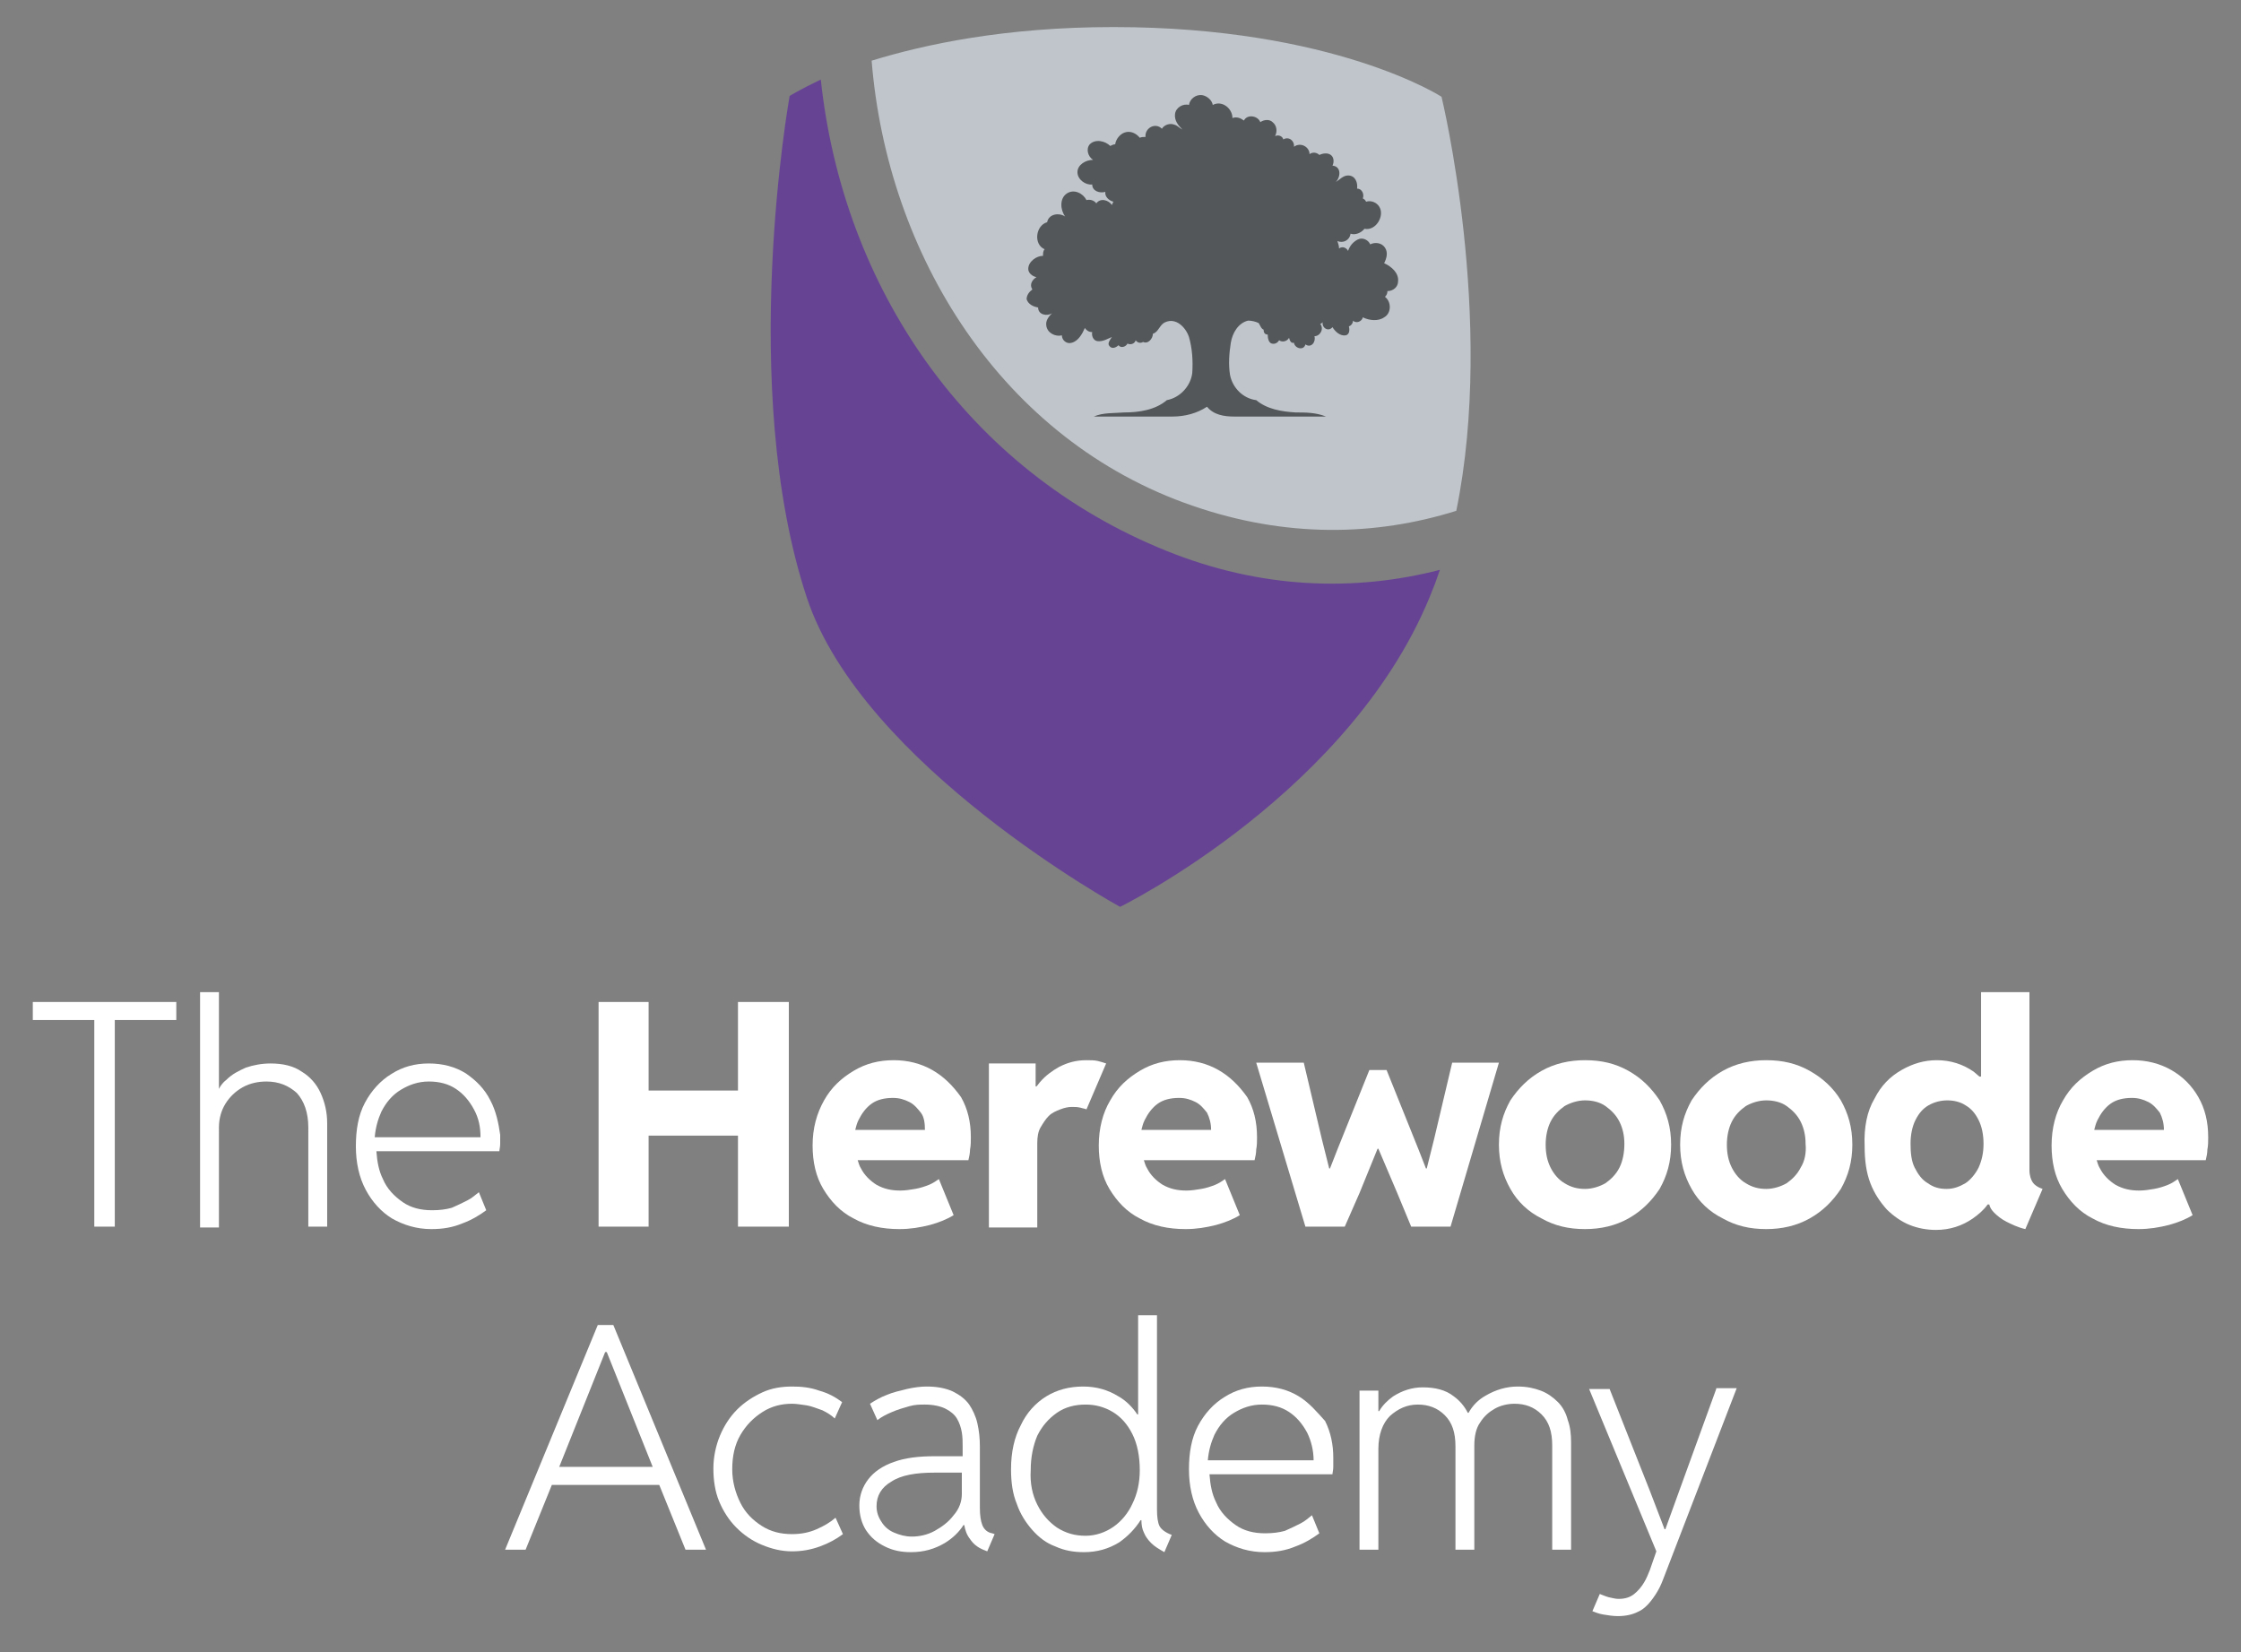 <?xml version="1.0" encoding="utf-8"?>
<!-- Generator: Adobe Illustrator 27.8.1, SVG Export Plug-In . SVG Version: 6.00 Build 0)  -->
<svg version="1.1" id="Layer_1" xmlns="http://www.w3.org/2000/svg" xmlns:xlink="http://www.w3.org/1999/xlink" x="0px" y="0px"
	 viewBox="0 0 273.3 201.5" style="enable-background:new 0 0 273.3 201.5;" xml:space="preserve">
<rect x="0" y="0" width="273.3" height="201.5" fill="#808080" stroke="none"/>
<style type="text/css">
	.st0{fill:#FFFFFF;}
	.st1{fill:none;}
	.st2{fill:#BFC5CA;}
	.st3{fill:#674394;}
	.st4{fill:#54575A;}
</style>
<path class="st0" d="M99.6,186.5c-0.9,0.4-1.9,0.6-3,0.6c-1.4,0-2.6-0.3-3.7-1c-1.1-0.7-2-1.6-2.6-2.8c-0.6-1.2-1-2.6-1-4.1
	c0-1.6,0.3-3,1-4.2c0.7-1.2,1.6-2.1,2.7-2.8c1.1-0.7,2.3-1,3.6-1c0.5,0,1.1,0.1,1.8,0.2c0.6,0.1,1.3,0.4,1.9,0.6
	c0.6,0.3,1.1,0.6,1.5,1l0.9-2c-0.8-0.6-1.7-1.1-2.8-1.4c-1.1-0.4-2.2-0.5-3.3-0.5c-1.3,0-2.5,0.2-3.6,0.7c-1.1,0.5-2.2,1.2-3.1,2.1
	c-0.9,0.9-1.6,2-2.1,3.2c-0.5,1.2-0.8,2.6-0.8,4c0,1.4,0.2,2.8,0.7,4c0.5,1.2,1.2,2.3,2.1,3.2c0.9,0.9,1.9,1.6,3.1,2.1
	c1.2,0.5,2.4,0.8,3.7,0.8c1.2,0,2.3-0.2,3.4-0.6c1.1-0.4,2-0.9,2.8-1.5l-0.9-2C101.2,185.7,100.5,186.1,99.6,186.5"/>
<rect x="4" y="3.2" class="st1" width="265.3" height="193.9"/>
<path class="st0" d="M73.8,164.9H74l5.6,14H68.2L73.8,164.9z M72.9,161.6L61.6,189h2.5l3.2-7.9h13.1l3.2,7.9h2.5l-11.3-27.4H72.9z"
	/>
<path class="st0" d="M116.3,184.8c-0.6,0.8-1.4,1.4-2.3,1.9c-0.9,0.5-1.9,0.7-2.8,0.7c-0.8,0-1.5-0.2-2.2-0.5
	c-0.7-0.3-1.2-0.8-1.5-1.3c-0.4-0.6-0.6-1.2-0.6-1.9c0-1.3,0.6-2.3,1.8-3c1.2-0.8,3-1.1,5.3-1.1h3.3v2.6
	C117.3,183.1,117,184,116.3,184.8 M119.8,186c-0.2-0.5-0.3-1.2-0.3-2.1v-7.5c0-1-0.1-1.9-0.3-2.8c-0.2-0.9-0.6-1.7-1-2.3
	c-0.5-0.7-1.2-1.2-2-1.6c-0.9-0.4-1.9-0.6-3.2-0.6c-0.7,0-1.5,0.1-2.4,0.3c-0.8,0.2-1.7,0.4-2.4,0.7c-0.8,0.3-1.5,0.7-2.1,1.1l0.9,2
	c0.5-0.4,1.1-0.7,1.8-1c0.7-0.3,1.4-0.5,2.1-0.7c0.7-0.2,1.3-0.2,1.9-0.2c1,0,1.9,0.2,2.5,0.5c0.6,0.3,1.1,0.7,1.4,1.2
	c0.3,0.5,0.5,1.1,0.6,1.7c0.1,0.6,0.1,1.2,0.1,1.7v1.2h-3.4c-2,0-3.6,0.2-5,0.7c-1.4,0.5-2.4,1.2-3.1,2.1c-0.7,0.9-1.1,2-1.1,3.2
	c0,1.2,0.3,2.2,0.8,3c0.6,0.9,1.3,1.5,2.3,2c1,0.5,2,0.7,3.2,0.7c1.6,0,2.9-0.4,4.1-1.1c1-0.6,1.8-1.4,2.3-2.2h0.1
	c0.1,0.6,0.3,1.2,0.7,1.7c0.4,0.6,0.9,1,1.6,1.3l0.5,0.2l0.9-2.1l-0.3-0.1C120.4,186.9,120,186.5,119.8,186"/>
<path class="st0" d="M190,171c-0.6-0.6-1.3-1.1-2.1-1.4c-0.8-0.3-1.7-0.5-2.8-0.5c-1.4,0-2.7,0.4-3.9,1.1c-0.9,0.5-1.6,1.2-2.1,2.1
	h-0.1c-0.4-0.8-1-1.5-1.7-2c-1-0.8-2.3-1.1-3.8-1.1c-1.3,0-2.5,0.4-3.6,1.1c-0.7,0.5-1.3,1.1-1.7,1.8h-0.1v-2.5h-2.3V189h2.3v-12.3
	c0-1.7,0.5-3.1,1.4-4c1-0.9,2.1-1.4,3.4-1.4c1.3,0,2.4,0.4,3.3,1.3s1.3,2.1,1.3,3.8V189h2.3v-12.7c0-1.1,0.2-2.1,0.7-2.8
	c0.5-0.8,1.1-1.3,1.8-1.7c0.7-0.4,1.6-0.6,2.4-0.6c1.3,0,2.4,0.4,3.3,1.3c0.9,0.9,1.3,2.1,1.3,3.8V189h2.3v-13.1
	c0-1-0.1-1.9-0.4-2.7C191,172.4,190.6,171.6,190,171"/>
<path class="st0" d="M209.3,169.4l-4.5,12.4l-1.7,4.7h-0.1l-1.8-4.7l-4.9-12.4h-2.5l8.2,19.8l-0.8,2.3c-0.2,0.5-0.4,1-0.7,1.5
	s-0.7,1-1.2,1.4c-0.5,0.4-1.1,0.6-1.9,0.6c-0.4,0-0.7-0.1-1.2-0.2c-0.4-0.1-0.8-0.3-1.1-0.4l-0.9,2.1c0.3,0.1,0.7,0.3,1.3,0.4
	c0.6,0.1,1.2,0.2,1.8,0.2c1,0,1.8-0.2,2.4-0.5c0.7-0.3,1.2-0.8,1.6-1.3c0.4-0.5,0.8-1.1,1.1-1.7c0.3-0.6,0.5-1.2,0.7-1.7l8.7-22.6
	H209.3z"/>
<path class="st0" d="M147.3,178.1c0.1-1.2,0.4-2.2,0.8-3.1c0.6-1.2,1.4-2.1,2.4-2.7c1-0.6,2.1-1,3.4-1c1.3,0,2.4,0.3,3.3,0.9
	c0.9,0.6,1.6,1.4,2.2,2.5c0.5,1,0.8,2.2,0.8,3.4H147.3z M158.4,170.3c-1.3-0.8-2.8-1.2-4.5-1.2c-1.7,0-3.2,0.4-4.6,1.3
	c-1.3,0.8-2.4,2-3.2,3.5c-0.8,1.5-1.1,3.3-1.1,5.3c0,2,0.4,3.8,1.2,5.3c0.8,1.5,1.9,2.7,3.2,3.5c1.4,0.8,3,1.3,4.8,1.3
	c1.4,0,2.6-0.2,3.8-0.7c1.1-0.4,2.1-1,2.9-1.6l-0.9-2.2c-0.4,0.3-0.8,0.7-1.4,1c-0.6,0.3-1.2,0.6-1.9,0.9c-0.7,0.2-1.5,0.3-2.4,0.3
	c-1.4,0-2.6-0.3-3.6-1c-1-0.7-1.9-1.6-2.4-2.8c-0.5-1-0.7-2.1-0.8-3.4h15c0-0.2,0.1-0.5,0.1-0.9c0-0.4,0-0.7,0-1.1
	c0-1.6-0.3-3.1-1-4.5C160.6,172.2,159.7,171.1,158.4,170.3"/>
<path class="st0" d="M135.8,186.2c-1,0.7-2.2,1.1-3.4,1.1c-1.3,0-2.4-0.3-3.5-1c-1-0.7-1.8-1.6-2.4-2.8c-0.6-1.2-0.9-2.6-0.8-4.2
	c0-1.6,0.3-3,0.8-4.2c0.6-1.2,1.4-2.1,2.4-2.8c1-0.7,2.2-1,3.5-1c1.2,0,2.3,0.3,3.3,0.9c1,0.6,1.8,1.5,2.4,2.7
	c0.6,1.2,0.9,2.7,0.9,4.4c0,1.5-0.3,2.9-0.9,4.1C137.6,184.5,136.8,185.5,135.8,186.2 M141.4,186.1c-0.2-0.4-0.3-1.1-0.3-2v-23.7
	h-2.3v12.1h-0.1c-0.6-0.9-1.4-1.7-2.3-2.2c-1.3-0.8-2.7-1.2-4.3-1.2c-1.7,0-3.2,0.4-4.5,1.2c-1.3,0.8-2.4,2-3.1,3.5
	c-0.8,1.5-1.2,3.3-1.2,5.4c0,1.6,0.2,3,0.7,4.2c0.4,1.2,1.1,2.3,1.9,3.2c0.8,0.9,1.7,1.6,2.8,2c1.1,0.5,2.2,0.7,3.5,0.7
	c1.6,0,3-0.4,4.3-1.2c1-0.7,1.9-1.6,2.6-2.7h0.1c0,0.6,0.1,1.1,0.3,1.5c0.2,0.5,0.5,0.9,0.9,1.3c0.4,0.4,0.9,0.7,1.6,1.1l0.9-2.1
	C142.1,186.9,141.6,186.5,141.4,186.1"/>
<path class="st0" d="M133.9,129.4c-0.4-0.1-0.9-0.1-1.4-0.1c-1.3,0-2.3,0.3-3.3,0.8c-0.9,0.5-1.7,1.1-2.3,1.8
	c-0.2,0.2-0.3,0.4-0.5,0.6h-0.1v-2.8h-5.7v20h5.9v-10.3c0-0.7,0.1-1.4,0.4-1.9c0.3-0.5,0.6-1,1-1.4c0.4-0.4,0.9-0.6,1.4-0.8
	c0.5-0.2,1-0.3,1.4-0.3c0.4,0,0.7,0,1.1,0.1c0.3,0.1,0.5,0.1,0.7,0.2l2.4-5.6C134.6,129.6,134.3,129.5,133.9,129.4"/>
<path class="st0" d="M104.3,137.8c0.1-0.4,0.2-0.8,0.4-1.2c0.4-0.8,0.9-1.5,1.6-2c0.7-0.5,1.6-0.7,2.6-0.7c0.8,0,1.4,0.2,2,0.5
	c0.6,0.3,1,0.8,1.4,1.3s0.5,1.3,0.5,2.1H104.3z M113.7,130.5c-1.4-0.8-3-1.2-4.7-1.2c-1.8,0-3.4,0.4-4.9,1.3c-1.5,0.9-2.7,2-3.6,3.6
	s-1.4,3.4-1.4,5.5c0,2,0.4,3.8,1.3,5.3c0.9,1.5,2.1,2.8,3.7,3.6c1.6,0.9,3.5,1.3,5.6,1.3c1.3,0,2.5-0.2,3.7-0.5
	c1.1-0.3,2.1-0.7,2.9-1.2l-1.8-4.4c-0.3,0.2-0.7,0.5-1.2,0.7c-0.5,0.2-1.1,0.4-1.7,0.5c-0.6,0.1-1.2,0.2-1.8,0.2
	c-1.1,0-2-0.2-2.9-0.7c-0.8-0.5-1.5-1.2-1.9-2c-0.2-0.3-0.3-0.7-0.4-1h13.5c0.1-0.4,0.2-0.9,0.2-1.3c0.1-0.5,0.1-1,0.1-1.5
	c0-1.9-0.4-3.5-1.2-4.9C116.2,132.4,115.1,131.3,113.7,130.5"/>
<rect x="4" y="3.2" class="st1" width="265.3" height="193.9"/>
<polygon class="st0" points="90,133 79.1,133 79.1,122.2 73,122.2 73,149.6 79.1,149.6 79.1,138.5 90,138.5 90,149.6 96.2,149.6 
	96.2,122.2 90,122.2 "/>
<path class="st0" d="M239.7,144.3c-0.7,0.4-1.4,0.7-2.3,0.7c-0.9,0-1.6-0.2-2.3-0.7c-0.7-0.4-1.2-1.1-1.6-1.9
	c-0.4-0.8-0.5-1.8-0.5-2.9c0-1.1,0.2-2.1,0.6-2.9c0.4-0.8,0.9-1.4,1.6-1.8c0.7-0.4,1.5-0.6,2.3-0.6c0.8,0,1.6,0.2,2.2,0.6
	c0.7,0.4,1.2,1,1.6,1.8c0.4,0.8,0.6,1.8,0.6,2.9c0,1.1-0.2,2-0.6,2.9C240.9,143.2,240.3,143.9,239.7,144.3 M247.5,142.7V121h-5.9
	v10.3h-0.2c-0.2-0.2-0.5-0.4-0.7-0.6c-1.3-0.9-2.8-1.4-4.5-1.4c-1.5,0-2.9,0.4-4.3,1.2c-1.4,0.8-2.5,1.9-3.3,3.5
	c-0.9,1.5-1.3,3.5-1.2,5.8c0,1.7,0.2,3.2,0.7,4.5c0.5,1.3,1.2,2.3,2,3.2c0.8,0.8,1.8,1.5,2.8,1.9c1,0.4,2.1,0.6,3.2,0.6
	c1.7,0,3.2-0.5,4.5-1.4c0.7-0.5,1.3-1,1.8-1.7h0.2c0.1,0.4,0.3,0.7,0.6,1c0.4,0.4,0.9,0.8,1.5,1.1c0.6,0.3,1.4,0.7,2.3,0.9l2.1-4.9
	c-0.6-0.2-1-0.5-1.2-0.8S247.5,143.4,247.5,142.7"/>
<path class="st0" d="M255.4,137.8c0.1-0.4,0.2-0.8,0.4-1.2c0.4-0.8,0.9-1.5,1.6-2c0.7-0.5,1.6-0.7,2.6-0.7c0.8,0,1.4,0.2,2,0.5
	c0.6,0.3,1,0.8,1.4,1.3c0.3,0.6,0.5,1.3,0.5,2.1H255.4z M268.1,133.8c-0.8-1.4-1.9-2.5-3.3-3.3c-1.4-0.8-3-1.2-4.7-1.2
	c-1.8,0-3.4,0.4-4.9,1.3c-1.5,0.9-2.7,2-3.6,3.6c-0.9,1.5-1.4,3.4-1.4,5.5c0,2,0.4,3.8,1.3,5.3c0.9,1.5,2.1,2.8,3.7,3.6
	c1.6,0.9,3.5,1.3,5.6,1.3c1.3,0,2.5-0.2,3.7-0.5c1.1-0.3,2.1-0.7,2.9-1.2l-1.8-4.4c-0.3,0.2-0.7,0.5-1.2,0.7
	c-0.5,0.2-1.1,0.4-1.7,0.5c-0.6,0.1-1.2,0.2-1.8,0.2c-1.1,0-2-0.2-2.9-0.7c-0.8-0.5-1.5-1.2-1.9-2c-0.2-0.3-0.3-0.7-0.4-1H269
	c0.1-0.4,0.2-0.9,0.2-1.3c0.1-0.5,0.1-1,0.1-1.5C269.3,136.8,268.9,135.2,268.1,133.8"/>
<path class="st0" d="M219.6,142.4c-0.4,0.8-1,1.4-1.7,1.9c-0.7,0.4-1.6,0.7-2.5,0.7c-0.9,0-1.7-0.2-2.5-0.7
	c-0.7-0.4-1.3-1.1-1.7-1.9c-0.4-0.8-0.6-1.7-0.6-2.8c0-1,0.2-2,0.6-2.8c0.4-0.8,1-1.4,1.7-1.9c0.7-0.4,1.6-0.7,2.5-0.7
	c0.9,0,1.8,0.2,2.5,0.7c0.7,0.5,1.3,1.1,1.7,1.9c0.4,0.8,0.6,1.7,0.6,2.7C220.3,140.6,220.1,141.6,219.6,142.4 M220.7,130.6
	c-1.6-0.9-3.3-1.3-5.3-1.3c-1.9,0-3.7,0.4-5.3,1.3c-1.6,0.9-2.8,2.1-3.8,3.6c-0.9,1.6-1.4,3.3-1.4,5.4s0.5,3.8,1.4,5.4
	c0.9,1.6,2.2,2.8,3.8,3.6c1.6,0.9,3.3,1.3,5.3,1.3c1.9,0,3.7-0.4,5.3-1.3c1.6-0.9,2.8-2.1,3.8-3.6c0.9-1.6,1.4-3.3,1.4-5.4
	s-0.5-3.8-1.4-5.4C223.6,132.7,222.3,131.5,220.7,130.6"/>
<rect x="4" y="3.2" class="st1" width="265.3" height="193.9"/>
<polygon class="st0" points="174.9,138.9 174,142.5 173.9,142.5 173,140.2 169.1,130.5 167,130.5 163.1,140.2 162.2,142.5 
	162.1,142.5 161.2,138.9 159,129.6 153.2,129.6 159.2,149.6 164,149.6 165.8,145.5 168,140.1 168.1,140.1 170.4,145.5 172.1,149.6 
	176.9,149.6 182.8,129.6 177.1,129.6 "/>
<path class="st0" d="M139.2,137.8c0.1-0.4,0.2-0.8,0.4-1.2c0.4-0.8,0.9-1.5,1.6-2c0.7-0.5,1.6-0.7,2.6-0.7c0.8,0,1.4,0.2,2,0.5
	c0.6,0.3,1,0.8,1.4,1.3c0.3,0.6,0.5,1.3,0.5,2.1H139.2z M148.6,130.5c-1.4-0.8-3-1.2-4.7-1.2c-1.8,0-3.4,0.4-4.9,1.3
	c-1.5,0.9-2.7,2-3.6,3.6c-0.9,1.5-1.4,3.4-1.4,5.5c0,2,0.4,3.8,1.3,5.3c0.9,1.5,2.1,2.8,3.7,3.6c1.6,0.9,3.5,1.3,5.6,1.3
	c1.3,0,2.5-0.2,3.7-0.5c1.1-0.3,2.1-0.7,2.9-1.2l-1.8-4.4c-0.3,0.2-0.7,0.5-1.2,0.7s-1.1,0.4-1.7,0.5c-0.6,0.1-1.2,0.2-1.8,0.2
	c-1.1,0-2-0.2-2.9-0.7c-0.8-0.5-1.5-1.2-1.9-2c-0.2-0.3-0.3-0.7-0.4-1h13.5c0.1-0.4,0.2-0.9,0.2-1.3c0.1-0.5,0.1-1,0.1-1.5
	c0-1.9-0.4-3.5-1.2-4.9C151.1,132.4,150,131.3,148.6,130.5"/>
<path class="st0" d="M197.5,142.4c-0.4,0.8-1,1.4-1.7,1.9c-0.7,0.4-1.6,0.7-2.5,0.7c-0.9,0-1.7-0.2-2.5-0.7
	c-0.7-0.4-1.3-1.1-1.7-1.9c-0.4-0.8-0.6-1.7-0.6-2.8c0-1,0.2-2,0.6-2.8c0.4-0.8,1-1.4,1.7-1.9c0.7-0.4,1.6-0.7,2.5-0.7
	c0.9,0,1.8,0.2,2.5,0.7c0.7,0.5,1.3,1.1,1.7,1.9c0.4,0.8,0.6,1.7,0.6,2.7C198.1,140.6,197.9,141.6,197.5,142.4 M198.6,130.6
	c-1.6-0.9-3.3-1.3-5.3-1.3c-1.9,0-3.7,0.4-5.3,1.3c-1.6,0.9-2.8,2.1-3.8,3.6c-0.9,1.6-1.4,3.3-1.4,5.4s0.5,3.8,1.4,5.4
	c0.9,1.6,2.2,2.8,3.8,3.6c1.6,0.9,3.3,1.3,5.3,1.3c1.9,0,3.7-0.4,5.3-1.3c1.6-0.9,2.8-2.1,3.8-3.6c0.9-1.6,1.4-3.3,1.4-5.4
	s-0.5-3.8-1.4-5.4C201.4,132.7,200.2,131.5,198.6,130.6"/>
<rect x="4" y="3.2" class="st1" width="265.3" height="193.9"/>
<polygon class="st0" points="4,122.2 4,124.4 11.5,124.4 11.5,149.6 14,149.6 14,124.4 21.5,124.4 21.5,122.2 "/>
<path class="st0" d="M36.8,130.7c-1-0.7-2.3-1-3.8-1c-1.1,0-2.1,0.2-3,0.5c-0.9,0.4-1.7,0.8-2.4,1.5c-0.4,0.3-0.7,0.7-0.9,1.1h0V121
	h-2.3v28.7h2.3v-12.2c0-1.1,0.3-2.1,0.8-2.9c0.5-0.8,1.2-1.5,2.1-2c0.9-0.5,1.9-0.7,2.9-0.7c1.5,0,2.7,0.5,3.7,1.4
	c0.9,1,1.4,2.4,1.4,4.2v12.1h2.3V137c0-1.4-0.3-2.6-0.8-3.7C38.6,132.2,37.8,131.3,36.8,130.7"/>
<path class="st0" d="M45.7,138.7c0.1-1.2,0.4-2.2,0.8-3.1c0.6-1.2,1.4-2.1,2.4-2.7c1-0.6,2.1-1,3.4-1c1.3,0,2.4,0.3,3.3,0.9
	c0.9,0.6,1.6,1.4,2.2,2.5s0.8,2.2,0.8,3.4H45.7z M59.8,134.2c-0.7-1.4-1.7-2.4-3-3.3c-1.3-0.8-2.8-1.2-4.5-1.2
	c-1.7,0-3.2,0.4-4.6,1.3c-1.3,0.8-2.4,2-3.2,3.5c-0.8,1.5-1.1,3.3-1.1,5.3c0,2,0.4,3.8,1.2,5.3c0.8,1.5,1.9,2.7,3.2,3.5
	c1.4,0.8,3,1.3,4.8,1.3c1.4,0,2.6-0.2,3.8-0.7c1.1-0.4,2.1-1,2.9-1.6l-0.9-2.2c-0.4,0.3-0.8,0.7-1.4,1c-0.6,0.3-1.2,0.6-1.9,0.9
	c-0.7,0.2-1.5,0.3-2.4,0.3c-1.4,0-2.6-0.3-3.6-1c-1-0.7-1.9-1.6-2.4-2.8c-0.5-1-0.7-2.1-0.8-3.4h15c0-0.2,0.1-0.5,0.1-0.9
	c0-0.4,0-0.7,0-1.1C60.8,137,60.5,135.5,59.8,134.2"/>
<path class="st2" d="M145.5,61.7c11.3,3.9,22.2,3.7,32.1,0.6c4.8-23.4-1.8-50.5-1.8-50.5s-13.1-8.5-40-8.5c-13.2,0-23,2.1-29.5,4.1
	C108.2,31,122.1,53.7,145.5,61.7"/>
<path class="st3" d="M142.3,67.2c-24.4-9.8-39.5-32.2-42.2-57.5c-2.5,1.2-3.8,2-3.8,2s-6.4,35.5,2.1,61.2
	c6.8,20.5,38.2,37.7,38.2,37.7s28.7-14.1,38.2-38.9c0.3-0.7,0.5-1.4,0.8-2.2C165.1,72.2,153.7,71.8,142.3,67.2"/>
<path class="st4" d="M146.6,11.6c-0.8-0.1-1.5,0.5-1.6,1.2c-0.7-0.2-1.6,0.3-1.7,1.1c-0.1,0.8,0.4,1.4,0.9,1.9
	c-0.4-0.2-0.6-0.5-1-0.6c-0.5-0.2-1.2,0-1.5,0.5c-0.8-0.8-2.1-0.1-2,1c-0.2,0-0.5,0-0.7,0.1c-0.4-0.5-1-0.8-1.6-0.7
	c-0.7,0.1-1.3,0.8-1.4,1.5c-0.2,0-0.4,0.1-0.6,0.2c-0.6-0.6-1.8-0.9-2.5-0.2c-0.5,0.6-0.2,1.5,0.4,1.9c-0.9,0-1.9,0.6-1.9,1.5
	c0,0.9,1,1.6,1.8,1.5c0,0.8,0.9,1.1,1.6,0.9c-0.1,0.6,0.5,1.1,1,1.2c-0.1,0.1-0.1,0.2-0.2,0.4c-0.4-0.6-1.4-0.9-1.9-0.2
	c-0.3-0.4-0.8-0.5-1.2-0.4c-0.4-0.8-1.5-1.4-2.4-0.8c-0.9,0.6-0.8,2-0.2,2.8c-0.8-0.5-2-0.3-2.2,0.7c-1.4,0.4-1.7,2.7-0.3,3.3
	c-0.2,0.2-0.2,0.5-0.2,0.8c-0.8,0-1.8,0.7-1.8,1.6c0,0.5,0.5,0.9,1,1c-0.5,0.3-0.9,0.9-0.5,1.5c-0.4,0.3-0.7,0.7-0.7,1.2
	c0.2,0.6,0.8,0.9,1.4,1c0,0.9,1.1,1.1,1.7,0.7c-0.4,0.4-0.8,0.9-0.7,1.5c0.1,0.9,1.1,1.4,1.9,1.2c0,0.6,0.6,1.1,1.2,0.9
	c0.8-0.2,1.3-1.1,1.6-1.8c0.2,0.3,0.5,0.5,0.9,0.5c-0.1,0.4,0.1,1,0.6,1.1c0.7,0.1,1.3-0.3,1.8-0.5c-0.2,0.3-0.6,0.8-0.3,1.1
	c0.3,0.4,0.8,0.2,1.1-0.1c0.3,0.4,0.9,0.2,1.1-0.2c0.4,0.2,0.9,0,1-0.4c0.2,0.3,0.6,0.4,0.9,0.2c0.6,0.3,1.2-0.4,1.2-1
	c0.7-0.2,0.8-1.1,1.5-1.4c1.3-0.6,2.5,0.6,2.9,1.8c0.4,1.4,0.5,2.9,0.4,4.4c-0.2,1.6-1.5,3-3.1,3.3c-1.4,1.2-3.4,1.5-5.2,1.5
	c-1.2,0.1-2.6,0-3.7,0.5c3.2,0,6.4,0,9.6,0c1.5,0,3-0.4,4.2-1.2c0.8,1,2.1,1.2,3.3,1.2c3.7,0,7.4,0,11.2,0c-1.2-0.5-2.5-0.5-3.7-0.5
	c-1.7-0.1-3.5-0.4-4.8-1.5c-1.6-0.2-2.9-1.5-3.2-3.1c-0.2-1.3-0.1-2.6,0.1-3.9c0.2-1.2,0.9-2.4,2.1-2.7c0.4,0,0.9,0.1,1.3,0.3
	c0.2,0.3,0.3,0.7,0.6,0.8c0,0.3,0.1,0.6,0.5,0.6c0,0.4,0.1,1,0.5,1.1c0.4,0.1,0.7-0.1,0.9-0.4c0.4,0.3,1,0.1,1.2-0.3
	c0.1,0.3,0.2,0.7,0.6,0.6c0.1,0.7,1.2,1,1.4,0.2c0.7,0.5,1.3-0.3,1.1-1c0.7,0,1.2-0.9,0.7-1.5c0.1,0,0.2-0.1,0.3-0.2
	c-0.1,0.7,0.7,1.2,1.2,0.6c0.3,0.5,0.9,1.1,1.6,1c0.5-0.1,0.5-0.7,0.4-1.1c0.3-0.1,0.5-0.4,0.5-0.7c0.4,0.4,1.1,0.1,1.2-0.4
	c0.8,0.4,1.9,0.5,2.6,0c0.9-0.5,0.9-1.9,0.1-2.5c0.2-0.2,0.3-0.4,0.3-0.7c0.7,0,1.3-0.5,1.3-1.2c0.1-1-0.8-1.8-1.7-2.2
	c0.3-0.6,0.5-1.3,0.1-1.9c-0.4-0.6-1.2-0.7-1.8-0.4c-0.2-0.5-0.9-0.9-1.5-0.6c-0.6,0.3-1,0.8-1.2,1.4c-0.2-0.4-0.7-0.6-1.1-0.3
	c0-0.3-0.1-0.6-0.2-0.9c0.7,0.3,1.5-0.1,1.6-0.9c0.6,0.2,1.3-0.1,1.7-0.6c1.4,0.3,2.5-1.6,1.8-2.7c-0.3-0.5-1-0.8-1.6-0.6
	c-0.1-0.2-0.2-0.3-0.4-0.4c0.2-0.5-0.1-1.2-0.7-1.2c0.1-0.7-0.2-1.6-1.1-1.6c-0.6,0-1,0.5-1.5,0.8c0.6-0.6,0.7-1.9-0.4-2
	c0.2-0.4,0.2-1-0.2-1.3c-0.4-0.3-1-0.2-1.4,0c-0.3-0.3-0.8-0.4-1.2-0.1c0-0.9-1.1-1.5-1.9-0.9c0.1-0.7-0.6-1.3-1.3-0.9
	c-0.1-0.4-0.6-0.6-1-0.4c0.3-0.6,0.2-1.3-0.3-1.7c-0.4-0.4-1.1-0.3-1.5,0c-0.3-0.8-1.6-1-2-0.2c-0.4-0.3-0.9-0.5-1.4-0.3
	c0-1.2-1.3-2.2-2.4-1.6C147.8,12.2,147.2,11.7,146.6,11.6"/>
</svg>
